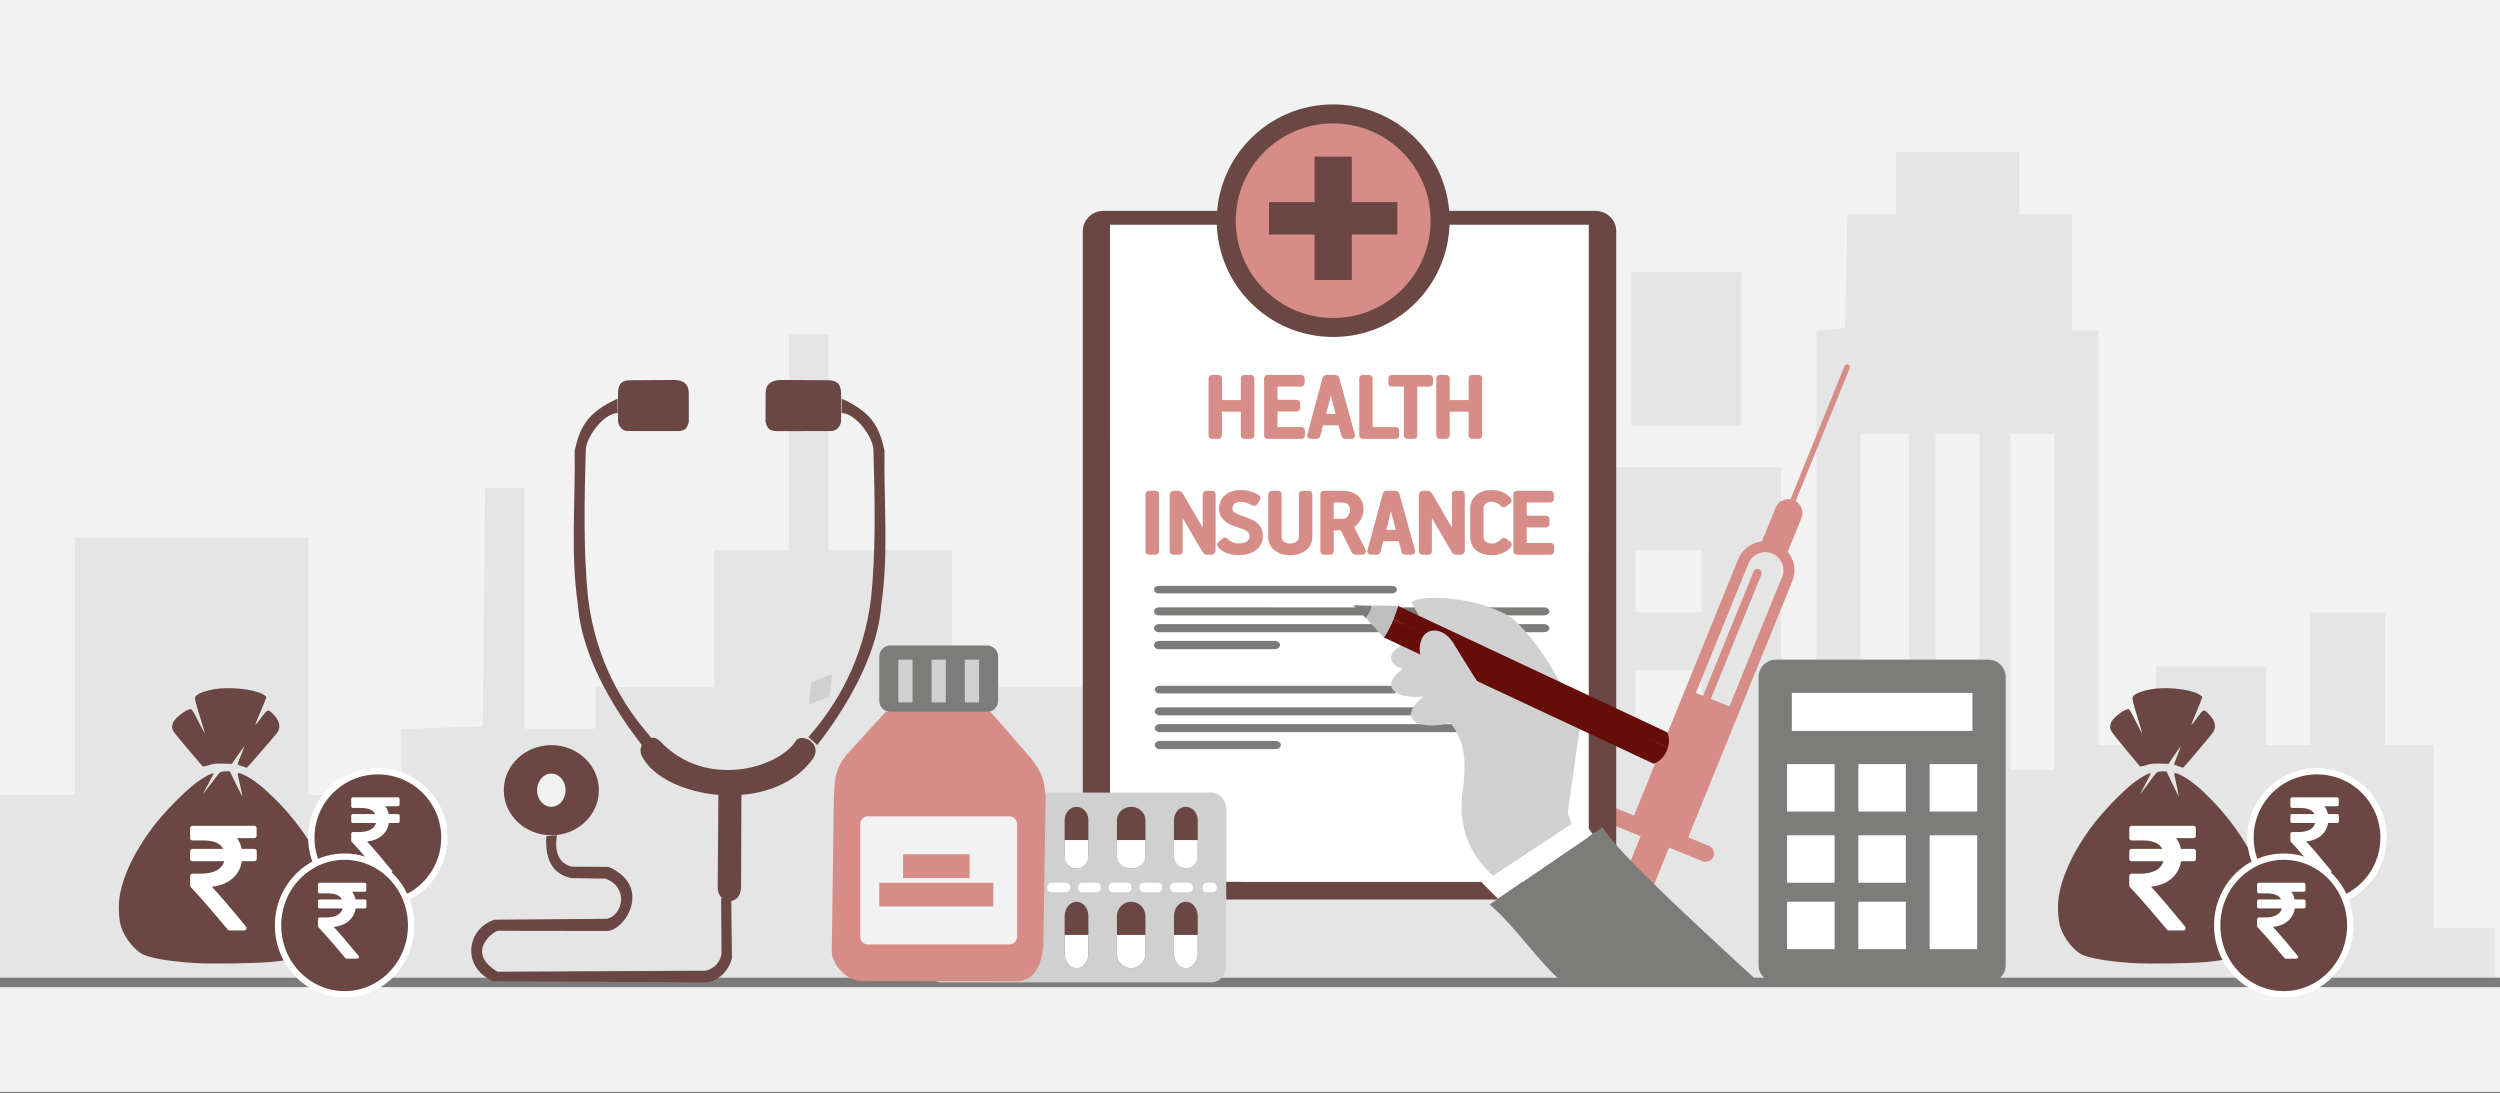 <svg width="526" height="230" xmlns="http://www.w3.org/2000/svg" xmlns:xlink="http://www.w3.org/1999/xlink" overflow="hidden"><rect width="100%" height="100%" fill="#808080" stroke="none"/><defs><clipPath id="clip0"><rect x="0" y="0" width="526" height="230"/></clipPath><clipPath id="clip1"><rect x="71" y="167" width="16" height="17"/></clipPath><clipPath id="clip2"><rect x="71" y="167" width="16" height="17"/></clipPath><clipPath id="clip3"><rect x="71" y="167" width="16" height="17"/></clipPath><clipPath id="clip4"><rect x="64" y="185" width="16" height="17"/></clipPath><clipPath id="clip5"><rect x="64" y="185" width="16" height="17"/></clipPath><clipPath id="clip6"><rect x="64" y="185" width="16" height="17"/></clipPath><clipPath id="clip7"><path d="M432.005 162.698 386.506 71.753 295.429 117.187 340.928 208.132Z" fill-rule="evenodd" clip-rule="evenodd"/></clipPath><clipPath id="clip8"><path d="M432.005 162.698 386.506 71.753 295.429 117.187 340.928 208.132Z" fill-rule="evenodd" clip-rule="evenodd"/></clipPath><clipPath id="clip9"><path d="M432.005 162.698 386.506 71.753 295.429 117.187 340.928 208.132Z" fill-rule="evenodd" clip-rule="evenodd"/></clipPath><clipPath id="clip10"><rect x="479" y="167" width="16" height="17"/></clipPath><clipPath id="clip11"><rect x="479" y="167" width="16" height="17"/></clipPath><clipPath id="clip12"><rect x="479" y="167" width="16" height="17"/></clipPath><clipPath id="clip13"><rect x="472" y="185" width="16" height="17"/></clipPath><clipPath id="clip14"><rect x="472" y="185" width="16" height="17"/></clipPath><clipPath id="clip15"><rect x="472" y="185" width="16" height="17"/></clipPath></defs><g clip-path="url(#clip0)"><rect x="0" y="0" width="526" height="229.667" fill="#FFFFFF"/><rect x="0" y="0" width="526" height="229.667" fill="#F2F2F2"/><path d="M0 186.478 0 167.254 7.903 167.254 15.751 167.254 15.751 140.225 15.751 113.144 40.35 113.144 64.95 113.144 64.95 140.225 64.95 167.254 74.69 167.254 84.43 167.254 84.43 160.34 84.43 153.373 93.001 153.111 101.572 152.849 101.794 127.759 102.073 102.668 106.247 102.668 110.365 102.668 110.365 127.968 110.365 153.321 117.823 153.321 125.225 153.321 125.225 148.921 125.225 144.573 137.748 144.573 150.27 144.573 150.27 130.168 150.27 115.763 158.173 115.763 166.021 115.763 166.021 93.082 166.021 70.349 170.195 70.349 174.369 70.349 174.369 93.082 174.369 115.763 187.393 115.763 200.36 115.763 200.36 130.168 200.36 144.573 225.405 144.573 250.451 144.573 250.451 155.94 250.451 167.254 260.636 167.254 270.876 167.254 270.876 132.787 270.876 98.321 322.803 98.321 374.73 98.321 374.73 129.749 374.73 161.178 378.459 161.178 382.188 161.178 382.188 115.397 382.188 69.616 385.193 69.354 388.198 69.04 388.477 57.044 388.699 45.049 393.764 45.049 398.884 45.049 398.884 38.501 398.884 31.954 411.852 31.954 424.82 31.954 424.82 38.501 424.82 45.049 430.385 45.049 435.951 45.049 435.951 57.254 435.951 69.511 438.734 69.511 441.516 69.511 441.516 113.144 441.516 156.778 447.583 156.778 453.594 156.778 453.594 148.502 453.594 140.225 465.17 140.225 476.802 140.225 476.802 148.502 476.802 156.778 481.422 156.778 486.041 156.778 486.041 142.845 486.041 128.859 493.944 128.859 501.847 128.859 501.847 142.845 501.847 156.778 506.912 156.778 512.032 156.778 512.032 176.002 512.032 195.226 518.544 195.226 525 195.226 525 200.464 525 205.702 262.528 205.702 0 205.702 0 186.478ZM401.667 126.659 401.667 91.302 396.547 91.302 391.426 91.302 391.426 126.659 391.426 162.016 396.547 162.016 401.667 162.016 401.667 126.659ZM416.471 126.659 416.471 91.302 411.852 91.302 407.233 91.302 407.233 126.659 407.233 162.016 411.852 162.016 416.471 162.016 416.471 126.659ZM432.278 126.659 432.278 91.302 427.603 91.302 422.983 91.302 422.983 126.659 422.983 162.016 427.603 162.016 432.278 162.016 432.278 126.659ZM302.377 147.611 302.377 141.064 295.42 141.064 288.463 141.064 288.463 147.611 288.463 154.159 295.42 154.159 302.377 154.159 302.377 147.611ZM330.205 147.611 330.205 141.064 323.248 141.064 316.291 141.064 316.291 147.611 316.291 154.159 323.248 154.159 330.205 154.159 330.205 147.611ZM358.033 147.611 358.033 141.064 351.076 141.064 344.119 141.064 344.119 147.611 344.119 154.159 351.076 154.159 358.033 154.159 358.033 147.611ZM302.377 122.311 302.377 115.763 295.42 115.763 288.463 115.763 288.463 122.311 288.463 128.859 295.42 128.859 302.377 128.859 302.377 122.311ZM330.205 122.311 330.205 115.763 323.248 115.763 316.291 115.763 316.291 122.311 316.291 128.859 323.248 128.859 330.205 128.859 330.205 122.311ZM358.033 122.311 358.033 115.763 351.076 115.763 344.119 115.763 344.119 122.311 344.119 128.859 351.076 128.859 358.033 128.859 358.033 122.311ZM280.115 83.025 280.115 76.478 307.498 76.478 334.88 76.478 334.88 83.025 334.88 89.573 307.498 89.573 280.115 89.573 280.115 83.025ZM343.229 73.439 343.229 57.254 354.805 57.254 366.381 57.254 366.381 73.439 366.381 89.573 354.805 89.573 343.229 89.573 343.229 73.439Z" fill="#E5E5E5" fill-rule="evenodd"/><path d="M0 206.7 526 206.701" stroke="#7C7C7B" stroke-width="2" stroke-miterlimit="8" fill="none" fill-rule="evenodd"/><path d="M47.735 144.792C46.774 144.804 45.852 144.875 45.051 145.015 43.182 145.34 41.747 145.87 41.246 146.422 40.862 146.843 40.91 147.078 42.259 151.419 42.758 153.024 43.148 154.354 43.127 154.376 43.105 154.397 42.477 153.223 41.73 151.766 40.433 149.234 40.351 149.122 39.9 149.234 38.865 149.491 36.962 150.976 36.481 151.902 36.336 152.18 36.218 152.698 36.218 153.052 36.218 153.62 36.589 154.133 39.362 157.397 41.092 159.432 42.567 161.164 42.639 161.245 42.712 161.326 43.294 161.218 43.933 161.004 44.873 160.688 45.446 160.624 46.94 160.665L48.786 160.716 50.066 158.864C50.77 157.845 51.369 157.035 51.396 157.062 51.424 157.09 51.117 157.92 50.713 158.907 50.309 159.894 49.979 160.751 49.979 160.811 49.979 160.871 50.413 161.053 50.942 161.216L50.942 161.216C51.472 161.379 51.916 161.521 51.93 161.533 51.99 161.586 57.952 154.693 58.345 154.117 59.128 152.97 58.842 151.631 57.536 150.328 56.338 149.134 56.37 149.126 54.992 150.956 54.313 151.858 53.736 152.574 53.709 152.547 53.658 152.497 54.194 151.168 55.372 148.416 55.736 147.566 56.034 146.78 56.034 146.67 56.034 146.56 55.716 146.292 55.328 146.074 53.867 145.258 50.62 144.756 47.735 144.792ZM47.454 162.285C46.964 162.285 46.432 162.387 46.273 162.513 46.113 162.638 45.267 163.706 44.392 164.886 43.517 166.066 42.771 167.031 42.733 167.031 42.696 167.031 43.196 166.073 43.845 164.902 44.494 163.73 44.989 162.736 44.945 162.692 44.767 162.515 42.736 163.606 41.401 164.598 38.798 166.53 34.425 171.001 32.06 174.151 28.028 179.517 25.472 185.138 25.064 189.533 24.892 191.385 25.078 193.734 25.502 195.049 26.297 197.517 28.608 200.29 30.437 200.971 32.49 201.735 36.133 202.304 41.028 202.626 44.379 202.846 54.086 202.696 57.318 202.373 60.348 202.071 63.284 201.517 64.758 200.968 66.716 200.239 68.878 197.505 69.725 194.688 70.126 193.353 70.173 189.598 69.811 187.934 68.407 181.495 63.913 174.076 57.702 167.944 55.348 165.62 53.366 164.06 51.684 163.21 50.299 162.51 49.897 162.481 50.051 163.096 50.377 164.386 51.036 167.596 50.96 167.52 50.911 167.472 50.303 166.274 49.608 164.859L48.345 162.285Z" fill="#6A4742" fill-rule="evenodd"/><path d="M53.88 178.738C53.787 178.644 53.667 178.597 53.522 178.597L50.852 178.597C50.675 177.732 50.342 176.981 49.852 176.345L53.49 176.345C53.636 176.345 53.756 176.298 53.849 176.204 53.943 176.11 53.989 175.99 53.989 175.844L53.989 174.249C53.989 174.103 53.943 173.983 53.849 173.889 53.755 173.795 53.636 173.748 53.49 173.748L40.5 173.748C40.354 173.748 40.234 173.795 40.14 173.889 40.047 173.983 40 174.103 40 174.249L40 176.329C40 176.464 40.049 176.582 40.148 176.681 40.247 176.78 40.364 176.829 40.5 176.829L42.764 176.829C44.96 176.829 46.355 177.418 46.948 178.597L40.5 178.597C40.354 178.597 40.234 178.644 40.14 178.737 40.047 178.831 40 178.951 40 179.097L40 180.693C40 180.839 40.047 180.959 40.14 181.052 40.234 181.146 40.354 181.193 40.5 181.193L47.167 181.193C46.938 182.048 46.404 182.7 45.566 183.148 44.728 183.597 43.622 183.821 42.248 183.821L40.5 183.821C40.364 183.821 40.247 183.87 40.148 183.969 40.049 184.069 40 184.186 40 184.321L40 186.308C40 186.444 40.047 186.558 40.14 186.652 42.139 188.779 44.731 191.756 47.916 195.583 48.01 195.708 48.14 195.771 48.306 195.771L51.351 195.771C51.57 195.771 51.721 195.677 51.804 195.489 51.908 195.302 51.888 195.124 51.741 194.957 48.702 191.224 46.313 188.43 44.575 186.574 46.344 186.365 47.781 185.792 48.884 184.853 49.988 183.915 50.659 182.695 50.898 181.193L53.522 181.193C53.667 181.193 53.787 181.146 53.88 181.052 53.974 180.959 54.021 180.839 54.021 180.693L54.021 179.098C54.021 178.951 53.974 178.832 53.88 178.738Z" fill="#FFFFFF" fill-rule="evenodd"/><path d="M65.5 176.245C65.5 168.524 71.768 162.265 79.5 162.265 87.232 162.265 93.5 168.524 93.5 176.245 93.5 183.965 87.232 190.224 79.5 190.224 71.768 190.224 65.5 183.965 65.5 176.245Z" stroke="#FFFFFF" stroke-width="1.333" stroke-miterlimit="8" fill="#6A4742" fill-rule="evenodd"/><g clip-path="url(#clip1)"><g clip-path="url(#clip2)"><g clip-path="url(#clip3)"><path d="M12.981 3.62C12.913 3.552 12.826 3.518 12.72 3.518L10.78 3.518C10.651 2.89 10.409 2.345 10.054 1.884L12.697 1.884C12.803 1.884 12.89 1.85 12.959 1.782 13.026 1.714 13.06 1.627 13.06 1.521L13.06 0.363C13.06 0.257 13.026 0.17 12.959 0.102 12.89 0.034 12.803 0 12.697 0L3.257 0C3.151 0 3.064 0.034 2.996 0.102 2.928 0.17 2.894 0.257 2.894 0.363L2.894 1.872C2.894 1.971 2.929 2.056 3.001 2.127 3.073 2.199 3.158 2.235 3.257 2.235L4.902 2.235C6.498 2.235 7.512 2.663 7.943 3.517L3.257 3.517C3.151 3.517 3.064 3.551 2.996 3.619 2.928 3.688 2.894 3.775 2.894 3.88L2.894 5.038C2.894 5.144 2.928 5.231 2.996 5.299 3.064 5.367 3.151 5.401 3.257 5.401L8.102 5.401C7.936 6.021 7.548 6.494 6.939 6.819 6.33 7.145 5.526 7.307 4.528 7.307L3.257 7.307C3.158 7.307 3.073 7.343 3.001 7.415 2.929 7.487 2.894 7.572 2.894 7.67L2.894 9.112C2.894 9.21 2.928 9.293 2.996 9.361 4.448 10.905 6.332 13.064 8.646 15.841 8.715 15.931 8.809 15.977 8.93 15.977L11.143 15.977C11.302 15.977 11.412 15.909 11.472 15.772 11.547 15.636 11.533 15.508 11.427 15.386 9.218 12.678 7.482 10.651 6.218 9.304 7.504 9.153 8.548 8.737 9.35 8.056 10.152 7.376 10.64 6.49 10.814 5.401L12.72 5.401C12.826 5.401 12.913 5.367 12.981 5.299 13.049 5.231 13.083 5.144 13.083 5.038L13.083 3.881C13.083 3.775 13.049 3.688 12.981 3.62Z" fill="#FFFFFF" transform="matrix(1.001 0 0 1 71 167.757)"/></g></g></g><path d="M58.5 194.718C58.5 186.721 64.768 180.239 72.5 180.239 80.232 180.239 86.5 186.721 86.5 194.718 86.5 202.714 80.232 209.197 72.5 209.197 64.768 209.197 58.5 202.714 58.5 194.718Z" stroke="#FFFFFF" stroke-width="1.333" stroke-miterlimit="8" fill="#6A4742" fill-rule="evenodd"/><g clip-path="url(#clip4)"><g clip-path="url(#clip5)"><g clip-path="url(#clip6)"><path d="M12.981 3.62C12.913 3.552 12.826 3.518 12.72 3.518L10.78 3.518C10.651 2.89 10.409 2.345 10.054 1.884L12.697 1.884C12.803 1.884 12.89 1.85 12.959 1.782 13.026 1.714 13.06 1.627 13.06 1.521L13.06 0.363C13.06 0.257 13.026 0.17 12.959 0.102 12.89 0.034 12.803 0 12.697 0L3.257 0C3.151 0 3.064 0.034 2.996 0.102 2.928 0.17 2.894 0.257 2.894 0.363L2.894 1.872C2.894 1.971 2.929 2.056 3.001 2.127 3.073 2.199 3.158 2.235 3.257 2.235L4.902 2.235C6.498 2.235 7.512 2.663 7.943 3.517L3.257 3.517C3.151 3.517 3.064 3.551 2.996 3.619 2.928 3.688 2.894 3.775 2.894 3.88L2.894 5.038C2.894 5.144 2.928 5.231 2.996 5.299 3.064 5.367 3.151 5.401 3.257 5.401L8.102 5.401C7.936 6.021 7.548 6.494 6.939 6.819 6.33 7.145 5.526 7.307 4.528 7.307L3.257 7.307C3.158 7.307 3.073 7.343 3.001 7.415 2.929 7.487 2.894 7.572 2.894 7.67L2.894 9.112C2.894 9.21 2.928 9.293 2.996 9.361 4.448 10.905 6.332 13.064 8.646 15.841 8.715 15.931 8.809 15.977 8.93 15.977L11.143 15.977C11.302 15.977 11.412 15.909 11.472 15.772 11.547 15.636 11.533 15.508 11.427 15.386 9.218 12.678 7.482 10.651 6.218 9.304 7.504 9.153 8.548 8.737 9.35 8.056 10.152 7.376 10.64 6.49 10.814 5.401L12.72 5.401C12.826 5.401 12.913 5.367 12.981 5.299 13.049 5.231 13.083 5.144 13.083 5.038L13.083 3.881C13.083 3.775 13.049 3.688 12.981 3.62Z" fill="#FFFFFF" transform="matrix(1.001 0 0 1 64 185.731)"/></g></g></g><g clip-path="url(#clip7)"><g clip-path="url(#clip8)"><g clip-path="url(#clip9)"><path d="M95.42 0.2 75.47 22.824C74.279 22.072 72.687 22.264 71.724 23.357L66.672 29.089C64.551 28.609 62.246 29.244 60.708 30.99L22.224 74.634 18.714 71.54C17.987 70.901 16.88 70.968 16.238 71.696 15.598 72.421 15.669 73.533 16.394 74.174L22.097 79.201 10.684 92.143 8.161 89.92C7.434 89.277 6.327 89.344 5.685 90.074 5.045 90.8 5.113 91.908 5.841 92.55L15.709 101.255C16.436 101.894 17.546 101.823 18.186 101.097 18.827 100.371 18.756 99.261 18.029 98.621L15.506 96.395 26.917 83.455 32.62 88.482C33.346 89.123 34.456 89.052 35.096 88.326 35.737 87.597 35.667 86.491 34.94 85.852L31.432 82.757 69.915 39.114C71.455 37.367 71.795 35.001 71.057 32.958L76.112 27.224C77.015 26.195 77.061 24.711 76.315 23.631L96.298 0.974C96.514 0.729 96.488 0.359 96.245 0.146 96.004-0.066 95.636-0.046 95.42 0.2ZM68.164 37.568 48.728 59.609 47.5 58.524 66.164 37.357C66.482 36.992 66.45 36.44 66.085 36.119 65.722 35.796 65.168 35.834 64.846 36.198L46.184 57.366 43.024 54.58 62.46 32.537C63.848 30.964 66.25 30.813 67.825 32.202 69.403 33.588 69.554 35.99 68.164 37.568Z" fill="#D68D87" transform="matrix(-0.447 -0.894 -0.896 0.447 432.005 162.698)"/></g></g></g><path d="M170.716 143.624 175.072 141.815 174.553 146.497 170.197 148.306Z" fill="#D0D0D0" fill-rule="evenodd"/><path d="M335.647 189.264C232.116 189.261 232.116 189.261 232.116 189.261 229.751 189.261 227.816 187.329 227.816 184.967 227.821 48.66 227.821 48.66 227.821 48.66 227.821 46.299 229.756 44.367 232.122 44.367 335.652 44.371 335.652 44.371 335.652 44.371 338.125 44.371 340.06 46.303 340.06 48.664 340.055 184.971 340.055 184.971 340.055 184.971 340.055 187.333 338.119 189.264 335.647 189.264" fill="#6A4742" fill-rule="evenodd"/><path d="M238.129 53.566 329.702 53.57 329.698 180.463 238.124 180.46Z" fill="#F3EEDD" fill-rule="evenodd"/><path d="M233.55 47.281 334.281 47.285 334.276 185.555 233.545 185.551Z" fill="#FFFFFF" fill-rule="evenodd"/><path d="M292.764 124.857C243.811 124.855 243.811 124.855 243.811 124.855 243.239 124.855 242.809 124.537 242.809 124.007 242.809 123.582 243.239 123.264 243.811 123.264 292.764 123.266 292.764 123.266 292.764 123.266 293.48 123.266 293.909 123.584 293.909 124.008 293.909 124.539 293.48 124.857 292.764 124.857" fill="#7C7C7B" fill-rule="evenodd"/><path d="M324.842 129.482C243.811 129.479 243.811 129.479 243.811 129.479 243.239 129.479 242.809 129.057 242.809 128.634 242.809 128.211 243.239 127.789 243.811 127.789 324.842 127.792 324.842 127.792 324.842 127.792 325.558 127.792 325.987 128.214 325.987 128.637 325.987 129.06 325.558 129.482 324.842 129.482" fill="#7C7C7B" fill-rule="evenodd"/><path d="M324.842 133.013C243.811 133.01 243.811 133.01 243.811 133.01 243.239 133.01 242.809 132.587 242.809 132.164 242.809 131.742 243.239 131.319 243.811 131.319 324.842 131.322 324.842 131.322 324.842 131.322 325.558 131.322 325.987 131.745 325.987 132.167 325.987 132.59 325.558 133.013 324.842 133.013" fill="#7C7C7B" fill-rule="evenodd"/><path d="M268.173 136.59C243.812 136.59 243.812 136.59 243.812 136.59 243.239 136.59 242.809 136.155 242.809 135.719 242.809 135.284 243.239 134.849 243.812 134.849 268.174 134.85 268.174 134.85 268.174 134.85 268.89 134.85 269.32 135.285 269.32 135.72 269.32 136.155 268.89 136.591 268.173 136.59" fill="#7C7C7B" fill-rule="evenodd"/><path d="M292.935 145.888C243.982 145.886 243.982 145.886 243.982 145.886 243.41 145.886 242.98 145.568 242.98 145.038 242.98 144.613 243.41 144.295 243.982 144.295 292.935 144.297 292.935 144.297 292.935 144.297 293.651 144.297 294.08 144.615 294.08 145.04 294.08 145.57 293.651 145.888 292.935 145.888" fill="#7C7C7B" fill-rule="evenodd"/><path d="M325.013 150.513C243.982 150.511 243.982 150.511 243.982 150.511 243.41 150.511 242.98 150.088 242.98 149.665 242.98 149.243 243.41 148.82 243.982 148.82 325.013 148.823 325.013 148.823 325.013 148.823 325.729 148.823 326.158 149.246 326.158 149.668 326.158 150.091 325.728 150.514 325.013 150.513" fill="#7C7C7B" fill-rule="evenodd"/><path d="M325.013 154.044C243.982 154.041 243.982 154.041 243.982 154.041 243.409 154.041 242.98 153.618 242.98 153.196 242.98 152.773 243.409 152.35 243.982 152.35 325.013 152.353 325.013 152.353 325.013 152.353 325.728 152.353 326.158 152.776 326.158 153.199 326.158 153.621 325.728 154.044 325.013 154.044" fill="#7C7C7B" fill-rule="evenodd"/><path d="M268.344 157.622C243.983 157.621 243.983 157.621 243.983 157.621 243.41 157.621 242.98 157.186 242.98 156.751 242.98 156.316 243.41 155.881 243.983 155.881 268.344 155.882 268.344 155.882 268.344 155.882 269.061 155.882 269.491 156.317 269.491 156.752 269.491 157.187 269.061 157.622 268.344 157.622" fill="#7C7C7B" fill-rule="evenodd"/><path d="M370.351 206.956C362.564 199.687 340.315 179.712 337.198 174.052L313.398 190.312C318.639 194.627 323.882 202.699 329.123 207.014 342.718 206.65 359.792 208.232 370.351 206.956Z" fill="#7C7C7B" fill-rule="evenodd"/><path d="M332.557 172.061 335.092 175.456 315.15 189.094 311.73 185.637 332.557 172.061Z" fill="#FFFFFF" fill-rule="evenodd"/><path d="M330.711 173.333 329.86 171.063 332.342 153.363C328.335 142.146 323.551 135.118 318.361 130.191 311.29 125.482 299.236 124.983 296.93 126.674L298.561 129.566 294.397 136.152C291.772 137.588 292.267 139.98 295.142 140.714 290.2 144.281 293.219 147.162 299.548 146.545 293.857 150.928 297.952 153.938 305.147 152.094 308.4 156.125 308.35 160.397 307.979 164.709 306.735 171.583 307.669 178.464 314.146 184.242L330.711 173.333Z" fill="#D0D0D0" fill-rule="evenodd"/><path d="M294.133 127.491 293.146 130.29C312.216 139.686 331.659 148.8 350.914 157.327 351.219 156.293 351.276 155.211 350.828 154.101L294.133 127.491Z" fill="#660D0A" fill-rule="evenodd"/><path d="M293.141 130.297C292.542 131.831 291.852 133.099 291.139 134.108L347.952 160.704C349.464 160.084 350.462 158.843 350.931 157.32L293.141 130.297Z" fill="#660D0A" fill-rule="evenodd"/><path d="M294.208 127.462 288.644 127.399C288.352 128.305 287.909 129.162 287.366 130.02L291.175 134.143C292.294 132.717 293.762 128.991 294.208 127.462Z" fill="#BFBFBF" fill-rule="evenodd"/><path d="M288.621 127.443 284.728 127.355 287.354 130.04C287.883 129.259 288.324 128.509 288.621 127.443Z" fill="#7C7C7B" fill-rule="evenodd"/><path d="M314.401 148.02C311.06 144.325 308.697 139.894 306.099 135.843 303.39 130.701 297.16 131.752 299.076 139.224L308.079 155.742 314.401 148.02Z" fill="#D0D0D0" fill-rule="evenodd"/><path d="M292.629 105.58 292.022 108.102 291.023 111.976 294.322 111.976 293.323 108.183 292.694 105.58ZM280.107 105.215 280.107 109.656 282.93 109.656C282.996 109.654 283.059 109.642 283.12 109.62 283.181 109.599 283.233 109.577 283.277 109.555 283.673 109.286 283.984 108.95 284.211 108.548 284.438 108.146 284.554 107.775 284.558 107.435 284.58 106.883 284.423 106.382 284.086 105.931 283.75 105.48 283.104 105.242 282.148 105.215ZM319.168 103.764 326.153 103.764C326.231 103.765 326.297 103.784 326.351 103.822 326.405 103.861 326.433 103.915 326.435 103.986L326.435 104.973C326.435 105.045 326.413 105.102 326.37 105.147 326.327 105.191 326.261 105.213 326.175 105.215L320.728 105.215 320.728 108.99 325.242 108.99C325.415 108.99 325.502 109.071 325.502 109.232L325.502 110.239C325.498 110.383 325.419 110.457 325.263 110.46L320.728 110.46 320.728 114.74 326.24 114.74C326.317 114.741 326.379 114.76 326.427 114.798 326.474 114.836 326.499 114.891 326.5 114.962L326.5 115.969C326.5 116.13 326.413 116.21 326.24 116.21L319.168 116.21C319.091 116.21 319.029 116.191 318.981 116.153 318.934 116.114 318.909 116.06 318.908 115.989L318.908 103.986C318.908 103.842 318.995 103.768 319.168 103.764ZM299.494 103.764 300.274 103.764C300.442 103.767 300.566 103.798 300.648 103.858 300.729 103.918 300.799 103.994 300.859 104.087L305.939 112.761 305.983 112.761 305.983 103.986C305.98 103.915 305.996 103.861 306.029 103.822 306.062 103.784 306.126 103.765 306.221 103.764L307.434 103.764C307.521 103.765 307.586 103.784 307.629 103.82 307.672 103.856 307.694 103.905 307.694 103.966L307.694 115.807C307.688 115.974 307.641 116.084 307.553 116.137 307.466 116.191 307.375 116.215 307.283 116.21L306.459 116.21C306.3 116.21 306.179 116.185 306.096 116.135 306.013 116.084 305.946 116.009 305.896 115.908L300.837 107.275 300.772 107.275 300.772 115.968C300.774 116.049 300.759 116.11 300.726 116.15 300.693 116.19 300.629 116.21 300.534 116.21L299.299 116.21C299.126 116.207 299.039 116.133 299.039 115.989L299.039 104.269C299.032 104.098 299.057 103.971 299.112 103.888 299.168 103.805 299.295 103.764 299.494 103.764ZM291.761 103.764 293.606 103.764C293.702 103.763 293.775 103.776 293.825 103.805 293.875 103.833 293.911 103.887 293.931 103.966L297.229 115.867C297.256 115.944 297.262 116.018 297.246 116.092 297.229 116.165 297.159 116.205 297.034 116.21L295.71 116.21C295.533 116.214 295.432 116.167 295.407 116.069L294.669 113.366 290.654 113.366 289.938 116.069C289.927 116.119 289.896 116.155 289.846 116.178 289.796 116.2 289.733 116.211 289.656 116.21L288.485 116.21C288.364 116.213 288.279 116.193 288.23 116.15 288.18 116.107 288.171 116.026 288.203 115.908L291.414 104.007C291.423 103.943 291.454 103.888 291.506 103.84 291.559 103.792 291.644 103.767 291.761 103.764ZM278.569 103.764 282.387 103.764C283.741 103.777 284.749 104.094 285.411 104.714 286.073 105.334 286.402 106.181 286.4 107.254 286.377 107.97 286.164 108.632 285.761 109.239 285.358 109.846 284.907 110.341 284.406 110.723 284.374 110.744 284.352 110.768 284.341 110.794 284.33 110.82 284.33 110.843 284.341 110.864 284.342 110.864 284.387 110.954 284.476 111.135 284.566 111.316 284.784 111.752 285.131 112.442 285.479 113.132 286.039 114.24 286.812 115.767 286.889 115.935 286.893 116.052 286.823 116.117 286.754 116.182 286.67 116.213 286.574 116.21L285.447 116.21C285.227 116.21 285.071 116.176 284.978 116.107 284.886 116.039 284.811 115.938 284.753 115.807L282.431 111.086 280.107 111.086 280.129 115.968C280.129 116.13 280.042 116.21 279.869 116.21L278.569 116.21C278.492 116.21 278.43 116.191 278.382 116.152 278.335 116.114 278.31 116.06 278.309 115.988L278.309 103.986C278.309 103.842 278.396 103.768 278.569 103.764ZM267.568 103.764 268.911 103.764C268.987 103.765 269.046 103.784 269.087 103.82 269.128 103.856 269.149 103.905 269.149 103.966L269.149 112.985C269.164 113.54 269.384 113.989 269.812 114.332 270.238 114.675 270.785 114.851 271.451 114.861 272.175 114.85 272.745 114.666 273.161 114.309 273.576 113.952 273.788 113.491 273.796 112.924L273.796 103.986C273.796 103.915 273.817 103.861 273.861 103.822 273.904 103.784 273.969 103.765 274.056 103.764L275.356 103.764C275.442 103.765 275.507 103.784 275.551 103.82 275.594 103.856 275.616 103.905 275.616 103.966L275.616 112.985C275.58 114.06 275.164 114.885 274.366 115.46 273.569 116.035 272.604 116.326 271.472 116.331 270.331 116.327 269.364 116.039 268.57 115.467 267.777 114.896 267.363 114.069 267.329 112.985L267.329 103.986C267.327 103.915 267.342 103.861 267.375 103.822 267.408 103.784 267.472 103.765 267.568 103.764ZM247.054 103.764 247.834 103.764C248.002 103.767 248.127 103.798 248.208 103.858 248.289 103.918 248.36 103.994 248.419 104.087L253.5 112.761 253.543 112.761 253.543 103.986C253.541 103.915 253.556 103.861 253.589 103.822 253.622 103.784 253.686 103.765 253.781 103.764L254.995 103.764C255.081 103.765 255.146 103.784 255.19 103.82 255.233 103.856 255.255 103.905 255.255 103.966L255.255 115.807C255.248 115.974 255.201 116.084 255.114 116.137 255.026 116.191 254.936 116.215 254.843 116.21L254.02 116.21C253.861 116.21 253.74 116.185 253.657 116.135 253.574 116.084 253.507 116.009 253.456 115.908L248.398 107.275 248.333 107.275 248.333 115.968C248.335 116.049 248.32 116.11 248.287 116.15 248.254 116.19 248.19 116.21 248.094 116.21L246.859 116.21C246.686 116.207 246.599 116.133 246.599 115.989L246.599 104.269C246.593 104.098 246.617 103.971 246.673 103.888 246.728 103.805 246.855 103.764 247.054 103.764ZM241.76 103.764 243.103 103.764C243.181 103.765 243.243 103.784 243.29 103.82 243.338 103.856 243.362 103.905 243.363 103.966L243.363 115.968C243.364 116.13 243.277 116.21 243.103 116.21L241.76 116.21C241.683 116.21 241.621 116.191 241.573 116.152 241.526 116.114 241.501 116.06 241.5 115.989L241.5 103.986C241.5 103.842 241.587 103.768 241.76 103.764ZM313.77 103.603C314.444 103.591 315.092 103.691 315.712 103.903 316.332 104.115 316.914 104.512 317.459 105.093 317.527 105.171 317.559 105.243 317.556 105.308 317.554 105.373 317.499 105.45 317.394 105.537L316.569 106.183C316.509 106.233 316.434 106.25 316.341 106.234 316.249 106.218 316.173 106.174 316.113 106.103 315.845 105.795 315.504 105.548 315.091 105.361 314.678 105.174 314.245 105.078 313.792 105.073 313.104 105.083 312.575 105.266 312.205 105.621 311.835 105.976 311.647 106.446 311.643 107.031L311.643 112.904C311.651 113.48 311.853 113.947 312.251 114.306 312.649 114.665 313.199 114.85 313.9 114.861 314.35 114.85 314.768 114.746 315.153 114.551 315.538 114.355 315.858 114.136 316.113 113.892 316.187 113.806 316.262 113.742 316.339 113.701 316.415 113.66 316.506 113.676 316.613 113.751L317.48 114.417C317.524 114.451 317.551 114.5 317.559 114.563 317.568 114.627 317.556 114.686 317.524 114.74 317.081 115.265 316.545 115.661 315.915 115.929 315.286 116.196 314.614 116.331 313.9 116.331 312.715 116.327 311.745 116.034 310.991 115.452 310.237 114.871 309.848 114.028 309.823 112.924L309.823 107.031C309.844 105.961 310.214 105.125 310.934 104.522 311.654 103.92 312.599 103.613 313.77 103.603ZM260.919 103.603C261.451 103.592 262.038 103.654 262.68 103.789 263.323 103.924 263.958 104.198 264.586 104.61 264.705 104.702 264.749 104.785 264.719 104.862 264.689 104.938 264.652 105.002 264.608 105.053L264.088 105.82C264.019 105.907 263.934 105.945 263.833 105.936 263.732 105.927 263.636 105.895 263.546 105.84 263.064 105.58 262.629 105.39 262.241 105.27 261.853 105.151 261.478 105.092 261.115 105.093 260.467 105.083 259.922 105.226 259.481 105.522 259.039 105.819 258.81 106.335 258.792 107.071 258.822 107.605 259.097 108.021 259.617 108.32 260.136 108.619 260.715 108.869 261.354 109.069 262.01 109.286 262.629 109.529 263.213 109.798 263.797 110.067 264.274 110.431 264.643 110.89 265.012 111.349 265.203 111.973 265.215 112.762 265.192 113.864 264.766 114.728 263.935 115.354 263.105 115.981 262.006 116.3 260.637 116.311 259.799 116.31 259.028 116.177 258.326 115.913 257.624 115.65 257.072 115.266 256.668 114.76 256.601 114.692 256.572 114.627 256.581 114.566 256.59 114.505 256.648 114.435 256.755 114.357L257.557 113.67C257.64 113.612 257.717 113.598 257.787 113.628 257.857 113.657 257.939 113.719 258.033 113.812 258.374 114.146 258.766 114.401 259.21 114.576 259.654 114.751 260.122 114.84 260.615 114.841 261.454 114.84 262.127 114.666 262.635 114.319 263.142 113.972 263.403 113.46 263.416 112.782 263.385 112.124 263.116 111.64 262.607 111.329 262.099 111.019 261.536 110.777 260.919 110.603 260.338 110.43 259.748 110.209 259.149 109.941 258.55 109.674 258.045 109.31 257.635 108.849 257.224 108.389 257.01 107.783 256.993 107.031 257.02 105.944 257.4 105.102 258.134 104.507 258.868 103.912 259.796 103.611 260.919 103.603ZM279.971 81.201 279.364 83.723 278.366 87.597 281.664 87.597 280.666 83.804 280.036 81.201ZM302.937 79.385 304.259 79.385C304.345 79.386 304.411 79.404 304.454 79.441 304.497 79.477 304.519 79.526 304.519 79.587L304.519 84.671 309.491 84.671 309.491 79.607C309.491 79.536 309.512 79.481 309.553 79.443 309.594 79.405 309.653 79.386 309.729 79.385L311.051 79.385C311.138 79.386 311.207 79.404 311.257 79.441 311.306 79.477 311.331 79.526 311.332 79.587L311.332 91.589C311.332 91.751 311.246 91.831 311.072 91.831L309.751 91.831C309.577 91.828 309.491 91.754 309.491 91.609L309.491 86.121 304.519 86.121 304.519 91.589C304.515 91.751 304.436 91.831 304.281 91.831L302.959 91.831C302.786 91.828 302.699 91.754 302.699 91.609L302.699 79.607C302.697 79.536 302.712 79.481 302.745 79.443 302.778 79.405 302.842 79.386 302.937 79.385ZM292.876 79.385 300.75 79.385C300.837 79.386 300.902 79.404 300.946 79.441 300.989 79.477 301.011 79.525 301.011 79.587L301.011 80.614C301.011 80.758 300.924 80.832 300.75 80.835L297.691 80.835 297.691 91.589C297.693 91.67 297.678 91.73 297.645 91.771 297.612 91.811 297.548 91.831 297.453 91.831L296.131 91.831C295.958 91.828 295.871 91.754 295.871 91.609L295.871 80.835 292.876 80.835C292.79 80.837 292.724 80.823 292.681 80.793 292.638 80.762 292.616 80.702 292.616 80.614L292.616 79.607C292.616 79.462 292.703 79.388 292.876 79.385ZM286.728 79.385 288.05 79.385C288.135 79.386 288.197 79.404 288.234 79.441 288.271 79.477 288.289 79.526 288.288 79.587L288.288 90.361 293.626 90.361C293.703 90.361 293.766 90.381 293.813 90.419 293.861 90.457 293.885 90.511 293.886 90.582L293.886 91.59C293.883 91.751 293.803 91.831 293.648 91.831L286.75 91.831C286.576 91.828 286.49 91.754 286.49 91.61L286.49 79.607C286.487 79.536 286.503 79.481 286.536 79.443 286.569 79.405 286.633 79.386 286.728 79.385ZM279.103 79.385 280.948 79.385C281.044 79.383 281.117 79.397 281.167 79.425 281.218 79.454 281.253 79.508 281.273 79.587L284.571 91.488C284.599 91.564 284.604 91.639 284.588 91.713 284.571 91.786 284.501 91.826 284.376 91.831L283.053 91.831C282.875 91.835 282.774 91.787 282.749 91.69L282.011 88.986 277.997 88.986 277.281 91.69C277.269 91.74 277.238 91.776 277.188 91.798 277.139 91.821 277.075 91.832 276.999 91.831L275.827 91.831C275.707 91.834 275.621 91.814 275.572 91.771 275.522 91.728 275.513 91.647 275.545 91.529L278.756 79.627C278.765 79.564 278.796 79.509 278.848 79.461 278.901 79.413 278.986 79.388 279.103 79.385ZM266.729 79.385 273.713 79.385C273.792 79.386 273.858 79.405 273.911 79.443 273.965 79.481 273.993 79.536 273.995 79.607L273.995 80.594C273.995 80.665 273.974 80.723 273.93 80.767 273.887 80.811 273.822 80.834 273.735 80.835L268.289 80.835 268.289 84.611 272.802 84.611C272.976 84.611 273.062 84.691 273.062 84.852L273.062 85.859C273.059 86.004 272.979 86.078 272.824 86.081L268.289 86.081 268.289 90.361 273.8 90.361C273.877 90.361 273.94 90.381 273.987 90.419 274.035 90.457 274.059 90.511 274.06 90.582L274.06 91.59C274.06 91.751 273.974 91.831 273.8 91.831L266.729 91.831C266.651 91.831 266.589 91.811 266.542 91.773 266.494 91.735 266.47 91.681 266.469 91.61L266.469 79.607C266.469 79.462 266.555 79.388 266.729 79.385ZM255.018 79.385 256.34 79.385C256.427 79.386 256.492 79.404 256.535 79.441 256.578 79.477 256.6 79.526 256.6 79.587L256.6 84.671 261.572 84.671 261.572 79.607C261.572 79.536 261.593 79.481 261.634 79.443 261.675 79.405 261.734 79.386 261.81 79.385L263.132 79.385C263.219 79.386 263.288 79.404 263.338 79.441 263.387 79.477 263.413 79.526 263.414 79.587L263.414 91.589C263.414 91.751 263.327 91.831 263.154 91.831L261.832 91.831C261.658 91.828 261.572 91.754 261.572 91.609L261.572 86.121 256.6 86.121 256.6 91.589C256.596 91.751 256.517 91.831 256.362 91.831L255.04 91.831C254.867 91.828 254.78 91.754 254.78 91.609L254.78 79.607C254.778 79.536 254.793 79.481 254.826 79.443 254.859 79.405 254.923 79.386 255.018 79.385Z" stroke="#D68D87" stroke-miterlimit="8" fill="#D68D87" fill-rule="evenodd"/><path d="M258 46.433C258 34.024 268.074 23.965 280.5 23.965 292.926 23.965 303 34.024 303 46.433 303 58.841 292.926 68.9 280.5 68.9 268.074 68.9 258 58.841 258 46.433Z" stroke="#6A4742" stroke-width="4" stroke-miterlimit="8" fill="#D68D87" fill-rule="evenodd"/><path d="M267 42.524 276.585 42.524 276.585 32.952 284.415 32.952 284.415 42.524 294 42.524 294 49.343 284.415 49.343 284.415 58.915 276.585 58.915 276.585 49.343 267 49.343Z" fill="#6A4742" fill-rule="evenodd"/><path d="M151.723 188.992 151.81 200.621C151.578 202.285 150.49 203.721 148.489 204.236L104.673 204.447C98.131 200.515 103.28 196.327 104.673 195.843L127.922 195.873C131.795 195.45 137.161 186.376 128.053 182.399L120.293 182.339C118.524 181.9 116.392 180.388 117.189 175.745L114.941 175.927C114.448 183.322 118.64 184.395 120.235 184.758L127.371 184.864C132.36 186.694 131.069 192.501 127.734 193.317L104.063 193.499C98.175 195.344 97 203.51 103.759 206.443L148.764 206.7C151.143 206.292 153.26 204.447 154 201.619L153.855 188.871 151.723 188.992Z" fill="#6A4742" fill-rule="evenodd"/><path d="M141.552 79.945C145 79.884 144.847 82.099 144.917 82.702L144.93 88.699C144.569 90.13 144.277 90.688 142.484 90.703L132.363 90.688C130.584 90.868 130 89.075 130.028 88.503L130.028 83.048C130.014 81.225 130.431 80.02 132.6 80.005L141.552 79.945Z" fill="#6A4742" fill-rule="evenodd"/><path d="M129.964 86.898C126.978 86.976 123.394 91.878 123.248 94.602 122.957 105.169 122.71 115.721 123.729 125.806 125.332 138.895 131.013 148.405 136.956 155.112L134.99 156.824C137 158.77 122.724 143.175 121.588 127.269 120 116.468 121.093 105.652 120.903 94.851 121.981 90.01 123.438 86.835 129.935 83.878L129.964 86.898Z" fill="#6A4742" fill-rule="evenodd"/><path d="M164.666 79.945C161 79.884 161.148 82.099 161.089 82.717L161.059 88.714C161.46 90.145 161.757 90.688 163.686 90.718L174.492 90.688C176.391 90.868 177 89.09 176.97 88.503L176.97 83.063C176.985 81.24 176.54 80.02 174.224 80.005L164.666 79.945Z" fill="#6A4742" fill-rule="evenodd"/><path d="M177.07 86.896C180.046 86.974 183.632 91.873 183.763 94.579 184.067 105.14 184.3 115.686 183.284 125.765 181.687 138.846 176.025 148.349 170.102 155.053L172.003 156.826C170 158.77 184.285 143.123 185.432 127.242 187 116.433 185.926 105.638 186.1 94.828 185.04 89.991 183.574 86.818 177.099 83.878L177.07 86.896Z" fill="#6A4742" fill-rule="evenodd"/><path d="M167.545 155.715C164.075 161.529 148.695 166.196 139.012 156.086 136.942 153.777 134 156.506 134.957 158.896 139.398 168.134 162.461 171.751 171.101 159.542 173 156.539 169.03 154.245 167.545 155.715Z" fill="#6A4742" fill-rule="evenodd"/><path d="M151.162 165.792 151 186.885C151.121 190.24 155.771 190.724 155.919 186.756L156 165.76 151.162 165.792Z" fill="#6A4742" fill-rule="evenodd"/><path d="M106 166.259C106 161.02 110.477 156.773 116 156.773 121.523 156.773 126 161.02 126 166.259 126 171.498 121.523 175.745 116 175.745 110.477 175.745 106 171.498 106 166.259Z" fill="#6A4742" fill-rule="evenodd"/><path d="M113 166.259C113 164.329 114.343 162.764 116 162.764 117.657 162.764 119 164.329 119 166.259 119 168.189 117.657 169.754 116 169.754 114.343 169.754 113 168.189 113 166.259Z" fill="#F2F2F2" fill-rule="evenodd"/><path d="M258 170.232 258 203.227C258 205.145 256.569 206.7 254.804 206.7L198.196 206.7C196.431 206.7 195 205.145 195 203.227L195 170.232C195 168.314 196.431 166.758 198.196 166.758L254.804 166.758C256.569 166.758 258 168.314 258 170.232Z" fill="#D0D0D0" fill-rule="evenodd"/><path d="M200 186.729C200 187.281 199.552 187.728 199 187.728L197 187.728C196.448 187.728 196 187.281 196 186.729 196 186.178 196.448 185.731 197 185.731L199 185.731C199.552 185.731 200 186.178 200 186.729Z" fill="#FFFFFF" fill-rule="evenodd"/><path d="M251 186.729C251 187.281 250.646 187.728 250.209 187.728L246.981 187.728C246.544 187.728 246.189 187.281 246.189 186.729 246.189 186.178 246.544 185.731 246.981 185.731L250.209 185.731C250.646 185.731 251 186.178 251 186.729ZM244.545 186.729C244.545 187.281 244.19 187.728 243.753 187.728L240.525 187.728C240.088 187.728 239.734 187.281 239.734 186.729 239.734 186.178 240.088 185.731 240.525 185.731L243.753 185.731C244.19 185.731 244.545 186.178 244.545 186.729ZM238.088 186.729C238.088 187.281 237.734 187.728 237.297 187.728L234.069 187.728C233.632 187.728 233.278 187.281 233.278 186.729 233.278 186.178 233.632 185.731 234.069 185.731L237.297 185.731C237.734 185.731 238.088 186.178 238.088 186.729ZM231.633 186.729C231.633 187.281 231.279 187.728 230.842 187.728L227.614 187.728C227.177 187.728 226.822 187.281 226.822 186.729 226.822 186.178 227.177 185.731 227.614 185.731L230.842 185.731C231.279 185.731 231.633 186.178 231.633 186.729ZM225.178 186.729C225.178 187.281 224.823 187.728 224.386 187.728L221.158 187.728C220.721 187.728 220.367 187.281 220.367 186.729 220.367 186.178 220.721 185.731 221.158 185.731L224.386 185.731C224.823 185.731 225.178 186.178 225.178 186.729ZM218.722 186.729C218.722 187.281 218.368 187.728 217.931 187.728L214.703 187.728C214.266 187.728 213.911 187.281 213.911 186.729 213.911 186.178 214.266 185.731 214.703 185.731L217.93 185.731C218.368 185.731 218.722 186.178 218.722 186.729ZM212.267 186.729C212.267 187.281 211.912 187.728 211.475 187.728L208.247 187.728C207.81 187.728 207.456 187.281 207.456 186.729 207.456 186.178 207.81 185.731 208.247 185.731L211.475 185.731C211.912 185.731 212.267 186.178 212.267 186.729ZM205.811 186.729C205.811 187.281 205.456 187.728 205.02 187.728L201.791 187.728C201.355 187.728 201 187.281 201 186.729 201 186.178 201.355 185.731 201.791 185.731L205.02 185.731C205.456 185.731 205.811 186.178 205.811 186.729Z" fill="#FFFFFF" fill-rule="evenodd"/><path d="M256 186.729C256 187.281 255.664 187.728 255.25 187.728L253.75 187.728C253.336 187.728 253 187.281 253 186.729 253 186.178 253.336 185.731 253.75 185.731L255.25 185.731C255.664 185.731 256 186.178 256 186.729Z" fill="#FFFFFF" fill-rule="evenodd"/><path d="M206 172.576 206 179.913C206 181.472 204.657 182.735 203 182.735 201.343 182.735 200 181.472 200 179.913L200 172.576C200 171.017 201.343 169.754 203 169.754 204.657 169.754 206 171.017 206 172.576Z" fill="#6A4742" fill-rule="evenodd"/><path d="M200 176.744 200 180.13C200 181.569 201.343 182.735 203 182.735 204.657 182.735 206 181.569 206 180.13L206 176.744Z" fill="#FFFFFF" fill-rule="evenodd"/><path d="M217 172.576 217 179.913C217 181.472 215.881 182.735 214.5 182.735 213.119 182.735 212 181.472 212 179.913L212 172.576C212 171.017 213.119 169.754 214.5 169.754 215.881 169.754 217 171.017 217 172.576Z" fill="#6A4742" fill-rule="evenodd"/><path d="M212 176.744 212 180.13C212 181.569 213.119 182.735 214.5 182.735 215.881 182.735 217 181.569 217 180.13L217 176.744Z" fill="#FFFFFF" fill-rule="evenodd"/><path d="M229 172.576 229 179.913C229 181.472 227.881 182.735 226.5 182.735 225.119 182.735 224 181.472 224 179.913L224 172.576C224 171.017 225.119 169.754 226.5 169.754 227.881 169.754 229 171.017 229 172.576Z" fill="#6A4742" fill-rule="evenodd"/><path d="M224 176.744 224 180.13C224 181.569 225.119 182.735 226.5 182.735 227.881 182.735 229 181.569 229 180.13L229 176.744Z" fill="#FFFFFF" fill-rule="evenodd"/><path d="M241 172.576 241 179.913C241 181.472 239.657 182.735 238 182.735 236.343 182.735 235 181.472 235 179.913L235 172.576C235 171.017 236.343 169.754 238 169.754 239.657 169.754 241 171.017 241 172.576Z" fill="#6A4742" fill-rule="evenodd"/><path d="M235 176.744 235 180.13C235 181.569 236.343 182.735 238 182.735 239.657 182.735 241 181.569 241 180.13L241 176.744Z" fill="#FFFFFF" fill-rule="evenodd"/><path d="M252 172.576 252 179.913C252 181.472 250.881 182.735 249.5 182.735 248.119 182.735 247 181.472 247 179.913L247 172.576C247 171.017 248.119 169.754 249.5 169.754 250.881 169.754 252 171.017 252 172.576Z" fill="#6A4742" fill-rule="evenodd"/><path d="M247 176.744 247 180.13C247 181.569 248.119 182.735 249.5 182.735 250.881 182.735 252 181.569 252 180.13L252 176.744Z" fill="#FFFFFF" fill-rule="evenodd"/><path d="M206 192.764 206 200.666C206 202.344 204.657 203.705 203 203.705 201.343 203.705 200 202.344 200 200.666L200 192.764C200 191.086 201.343 189.725 203 189.725 204.657 189.725 206 191.086 206 192.764Z" fill="#6A4742" fill-rule="evenodd"/><path d="M200 196.715 200 200.666C200 202.344 201.343 203.705 203 203.705 204.657 203.705 206 202.344 206 200.666L206 196.715Z" fill="#FFFFFF" fill-rule="evenodd"/><path d="M217 192.764 217 200.666C217 202.344 215.881 203.705 214.5 203.705 213.119 203.705 212 202.344 212 200.666L212 192.764C212 191.086 213.119 189.725 214.5 189.725 215.881 189.725 217 191.086 217 192.764Z" fill="#6A4742" fill-rule="evenodd"/><path d="M212 196.715 212 200.666C212 202.344 213.119 203.705 214.5 203.705 215.881 203.705 217 202.344 217 200.666L217 196.715Z" fill="#FFFFFF" fill-rule="evenodd"/><path d="M229 192.764 229 200.666C229 202.344 227.881 203.705 226.5 203.705 225.119 203.705 224 202.344 224 200.666L224 192.764C224 191.086 225.119 189.725 226.5 189.725 227.881 189.725 229 191.086 229 192.764Z" fill="#6A4742" fill-rule="evenodd"/><path d="M224 196.715 224 200.666C224 202.344 225.119 203.705 226.5 203.705 227.881 203.705 229 202.344 229 200.666L229 196.715Z" fill="#FFFFFF" fill-rule="evenodd"/><path d="M241 192.764 241 200.666C241 202.344 239.657 203.705 238 203.705 236.343 203.705 235 202.344 235 200.666L235 192.764C235 191.086 236.343 189.725 238 189.725 239.657 189.725 241 191.086 241 192.764Z" fill="#6A4742" fill-rule="evenodd"/><path d="M235 196.715 235 200.666C235 202.344 236.343 203.705 238 203.705 239.657 203.705 241 202.344 241 200.666L241 196.715Z" fill="#FFFFFF" fill-rule="evenodd"/><path d="M252 192.764 252 200.666C252 202.344 250.881 203.705 249.5 203.705 248.119 203.705 247 202.344 247 200.666L247 192.764C247 191.086 248.119 189.725 249.5 189.725 250.881 189.725 252 191.086 252 192.764Z" fill="#6A4742" fill-rule="evenodd"/><path d="M247 196.715 247 200.666C247 202.344 248.119 203.705 249.5 203.705 250.881 203.705 252 202.344 252 200.666L252 196.715Z" fill="#FFFFFF" fill-rule="evenodd"/><path d="M186.348 149.783 178.721 158.118C175.31 161.783 175.599 164.867 175.434 168.532L175 200.443C175.289 203.415 178.473 206.254 180.85 206.388L213.323 206.477C218.429 206.7 219.049 201.829 219.504 199.438L220 167.705C219.69 163.727 219.297 162.722 216.796 159.392L208.424 149.783 186.348 149.783Z" fill="#D68D87" fill-rule="evenodd"/><path d="M185 138.133C185 136.846 186.045 135.803 187.333 135.803L207.667 135.803C208.955 135.803 210 136.846 210 138.133L210 147.453C210 148.74 208.955 149.783 207.667 149.783L187.333 149.783C186.045 149.783 185 148.74 185 147.453Z" fill="#7C7C7B" fill-rule="evenodd"/><rect x="189" y="138.799" width="3" height="8.987" fill="#D0D0D0"/><rect x="196" y="138.799" width="3" height="8.987" fill="#D0D0D0"/><rect x="203" y="138.799" width="3" height="8.987" fill="#D0D0D0"/><path d="M181 173.377C181 172.479 181.729 171.751 182.628 171.751L212.372 171.751C213.271 171.751 214 172.479 214 173.377L214 197.086C214 197.984 213.271 198.712 212.372 198.712L182.628 198.712C181.729 198.712 181 197.984 181 197.086Z" fill="#F2F2F2" fill-rule="evenodd"/><rect x="190" y="179.74" width="14" height="4.993" fill="#D68D87"/><rect x="185" y="185.731" width="24" height="4.993" fill="#D68D87"/><path d="M370 142.443C370 140.431 371.634 138.799 373.65 138.799L418.35 138.799C420.366 138.799 422 140.431 422 142.443L422 203.056C422 205.069 420.366 206.7 418.35 206.7L373.65 206.7C371.634 206.7 370 205.069 370 203.056Z" fill="#7C7C7B" fill-rule="evenodd"/><rect x="377" y="145.789" width="38" height="7.988" fill="#FFFFFF"/><rect x="376" y="160.767" width="10" height="9.986" fill="#FFFFFF"/><rect x="391" y="160.767" width="10" height="9.986" fill="#FFFFFF"/><rect x="406" y="160.767" width="10" height="9.986" fill="#FFFFFF"/><rect x="376" y="175.745" width="10" height="9.986" fill="#FFFFFF"/><rect x="391" y="175.745" width="10" height="9.986" fill="#FFFFFF"/><rect x="376" y="189.725" width="10" height="9.986" fill="#FFFFFF"/><rect x="391" y="189.725" width="10" height="9.986" fill="#FFFFFF"/><rect x="406" y="175.745" width="10" height="23.965" fill="#FFFFFF"/><path d="M455.23 144.792C454.29 144.804 453.389 144.875 452.605 145.015 450.778 145.34 449.375 145.87 448.885 146.422 448.509 146.843 448.556 147.078 449.875 151.419 450.363 153.024 450.745 154.354 450.724 154.376 450.703 154.397 450.088 153.223 449.358 151.766 448.09 149.234 448.01 149.122 447.569 149.234 446.557 149.491 444.696 150.976 444.226 151.902 444.084 152.18 443.968 152.698 443.968 153.052 443.968 153.62 444.331 154.133 447.043 157.397 448.735 159.432 450.176 161.164 450.247 161.245 450.318 161.326 450.887 161.218 451.512 161.004 452.432 160.688 452.991 160.624 454.453 160.665L456.258 160.716 457.509 158.864C458.197 157.845 458.783 157.035 458.81 157.062 458.837 157.09 458.536 157.92 458.142 158.907 457.747 159.894 457.424 160.751 457.424 160.811 457.424 160.871 457.848 161.053 458.366 161.216L458.366 161.216C458.884 161.379 459.318 161.521 459.331 161.533 459.39 161.586 465.22 154.693 465.604 154.117 466.37 152.97 466.09 151.631 464.813 150.328 463.641 149.134 463.673 149.126 462.326 150.956 461.662 151.858 461.097 152.574 461.071 152.547 461.021 152.497 461.545 151.168 462.697 148.416 463.053 147.566 463.344 146.78 463.344 146.67 463.344 146.56 463.033 146.292 462.654 146.074 461.225 145.258 458.05 144.756 455.23 144.792ZM454.955 162.285C454.476 162.285 453.956 162.387 453.8 162.513 453.644 162.638 452.817 163.706 451.961 164.886 451.106 166.066 450.376 167.031 450.339 167.031 450.302 167.031 450.791 166.073 451.426 164.902 452.061 163.73 452.545 162.736 452.502 162.692 452.327 162.515 450.342 163.606 449.036 164.598 446.491 166.53 442.216 171.001 439.903 174.151 435.961 179.517 433.462 185.138 433.062 189.533 432.894 191.385 433.077 193.734 433.491 195.049 434.268 197.517 436.527 200.29 438.316 200.971 440.323 201.735 443.886 202.304 448.671 202.626 451.948 202.846 461.439 202.696 464.6 202.373 467.562 202.071 470.433 201.517 471.874 200.968 473.789 200.239 475.903 197.505 476.731 194.688 477.123 193.353 477.169 189.598 476.815 187.934 475.442 181.495 471.048 174.076 464.975 167.944 462.674 165.62 460.735 164.06 459.091 163.21 457.736 162.51 457.343 162.481 457.495 163.096 457.813 164.386 458.457 167.596 458.383 167.52 458.335 167.472 457.741 166.274 457.061 164.859L455.826 162.285Z" fill="#6A4742" fill-rule="evenodd"/><path d="M461.881 178.738C461.787 178.644 461.667 178.597 461.522 178.597L458.852 178.597C458.675 177.732 458.342 176.981 457.852 176.345L461.49 176.345C461.636 176.345 461.756 176.298 461.849 176.204 461.943 176.11 461.989 175.99 461.989 175.844L461.989 174.249C461.989 174.103 461.943 173.983 461.849 173.889 461.755 173.795 461.636 173.748 461.49 173.748L448.5 173.748C448.354 173.748 448.234 173.795 448.14 173.889 448.047 173.983 448 174.103 448 174.249L448 176.329C448 176.464 448.049 176.582 448.148 176.681 448.247 176.78 448.364 176.829 448.5 176.829L450.764 176.829C452.96 176.829 454.355 177.418 454.948 178.597L448.5 178.597C448.354 178.597 448.234 178.644 448.14 178.737 448.047 178.831 448 178.951 448 179.097L448 180.693C448 180.839 448.047 180.959 448.14 181.052 448.234 181.146 448.354 181.193 448.5 181.193L455.167 181.193C454.938 182.048 454.404 182.7 453.566 183.148 452.728 183.597 451.622 183.821 450.248 183.821L448.5 183.821C448.364 183.821 448.247 183.87 448.148 183.969 448.049 184.069 448 184.186 448 184.321L448 186.308C448 186.444 448.047 186.558 448.14 186.652 450.139 188.779 452.731 191.756 455.916 195.583 456.01 195.708 456.14 195.771 456.306 195.771L459.351 195.771C459.57 195.771 459.721 195.677 459.804 195.489 459.908 195.302 459.888 195.124 459.741 194.957 456.702 191.224 454.313 188.43 452.575 186.574 454.344 186.365 455.781 185.792 456.884 184.853 457.988 183.915 458.659 182.695 458.898 181.193L461.522 181.193C461.667 181.193 461.787 181.146 461.881 181.052 461.974 180.959 462.021 180.839 462.021 180.693L462.021 179.098C462.021 178.951 461.974 178.832 461.881 178.738Z" fill="#FFFFFF" fill-rule="evenodd"/><path d="M473.5 176.245C473.5 168.524 479.768 162.265 487.5 162.265 495.232 162.265 501.5 168.524 501.5 176.245 501.5 183.965 495.232 190.224 487.5 190.224 479.768 190.224 473.5 183.965 473.5 176.245Z" stroke="#FFFFFF" stroke-width="1.333" stroke-miterlimit="8" fill="#6A4742" fill-rule="evenodd"/><g clip-path="url(#clip10)"><g clip-path="url(#clip11)"><g clip-path="url(#clip12)"><path d="M12.981 3.62C12.913 3.552 12.826 3.518 12.72 3.518L10.78 3.518C10.651 2.89 10.409 2.345 10.054 1.884L12.697 1.884C12.803 1.884 12.89 1.85 12.959 1.782 13.026 1.714 13.06 1.627 13.06 1.521L13.06 0.363C13.06 0.257 13.026 0.17 12.959 0.102 12.89 0.034 12.803 0 12.697 0L3.257 0C3.151 0 3.064 0.034 2.996 0.102 2.928 0.17 2.894 0.257 2.894 0.363L2.894 1.872C2.894 1.971 2.929 2.056 3.001 2.127 3.073 2.199 3.158 2.235 3.257 2.235L4.902 2.235C6.498 2.235 7.512 2.663 7.943 3.517L3.257 3.517C3.151 3.517 3.064 3.551 2.996 3.619 2.928 3.688 2.894 3.775 2.894 3.88L2.894 5.038C2.894 5.144 2.928 5.231 2.996 5.299 3.064 5.367 3.151 5.401 3.257 5.401L8.102 5.401C7.936 6.021 7.548 6.494 6.939 6.819 6.33 7.145 5.526 7.307 4.528 7.307L3.257 7.307C3.158 7.307 3.073 7.343 3.001 7.415 2.929 7.487 2.894 7.572 2.894 7.67L2.894 9.112C2.894 9.21 2.928 9.293 2.996 9.361 4.448 10.905 6.332 13.064 8.646 15.841 8.715 15.931 8.809 15.977 8.93 15.977L11.143 15.977C11.302 15.977 11.412 15.909 11.472 15.772 11.547 15.636 11.533 15.508 11.427 15.386 9.218 12.678 7.482 10.651 6.218 9.304 7.504 9.153 8.548 8.737 9.35 8.056 10.152 7.376 10.64 6.49 10.814 5.401L12.72 5.401C12.826 5.401 12.913 5.367 12.981 5.299 13.049 5.231 13.083 5.144 13.083 5.038L13.083 3.881C13.083 3.775 13.049 3.688 12.981 3.62Z" fill="#FFFFFF" transform="matrix(1.001 0 0 1 479 167.757)"/></g></g></g><path d="M466.5 194.718C466.5 186.721 472.768 180.239 480.5 180.239 488.232 180.239 494.5 186.721 494.5 194.718 494.5 202.714 488.232 209.197 480.5 209.197 472.768 209.197 466.5 202.714 466.5 194.718Z" stroke="#FFFFFF" stroke-width="1.333" stroke-miterlimit="8" fill="#6A4742" fill-rule="evenodd"/><g clip-path="url(#clip13)"><g clip-path="url(#clip14)"><g clip-path="url(#clip15)"><path d="M12.981 3.62C12.913 3.552 12.826 3.518 12.72 3.518L10.78 3.518C10.651 2.89 10.409 2.345 10.054 1.884L12.697 1.884C12.803 1.884 12.89 1.85 12.959 1.782 13.026 1.714 13.06 1.627 13.06 1.521L13.06 0.363C13.06 0.257 13.026 0.17 12.959 0.102 12.89 0.034 12.803 0 12.697 0L3.257 0C3.151 0 3.064 0.034 2.996 0.102 2.928 0.17 2.894 0.257 2.894 0.363L2.894 1.872C2.894 1.971 2.929 2.056 3.001 2.127 3.073 2.199 3.158 2.235 3.257 2.235L4.902 2.235C6.498 2.235 7.512 2.663 7.943 3.517L3.257 3.517C3.151 3.517 3.064 3.551 2.996 3.619 2.928 3.688 2.894 3.775 2.894 3.88L2.894 5.038C2.894 5.144 2.928 5.231 2.996 5.299 3.064 5.367 3.151 5.401 3.257 5.401L8.102 5.401C7.936 6.021 7.548 6.494 6.939 6.819 6.33 7.145 5.526 7.307 4.528 7.307L3.257 7.307C3.158 7.307 3.073 7.343 3.001 7.415 2.929 7.487 2.894 7.572 2.894 7.67L2.894 9.112C2.894 9.21 2.928 9.293 2.996 9.361 4.448 10.905 6.332 13.064 8.646 15.841 8.715 15.931 8.809 15.977 8.93 15.977L11.143 15.977C11.302 15.977 11.412 15.909 11.472 15.772 11.547 15.636 11.533 15.508 11.427 15.386 9.218 12.678 7.482 10.651 6.218 9.304 7.504 9.153 8.548 8.737 9.35 8.056 10.152 7.376 10.64 6.49 10.814 5.401L12.72 5.401C12.826 5.401 12.913 5.367 12.981 5.299 13.049 5.231 13.083 5.144 13.083 5.038L13.083 3.881C13.083 3.775 13.049 3.688 12.981 3.62Z" fill="#FFFFFF" transform="matrix(1.001 0 0 1 472 185.731)"/></g></g></g></g></svg>